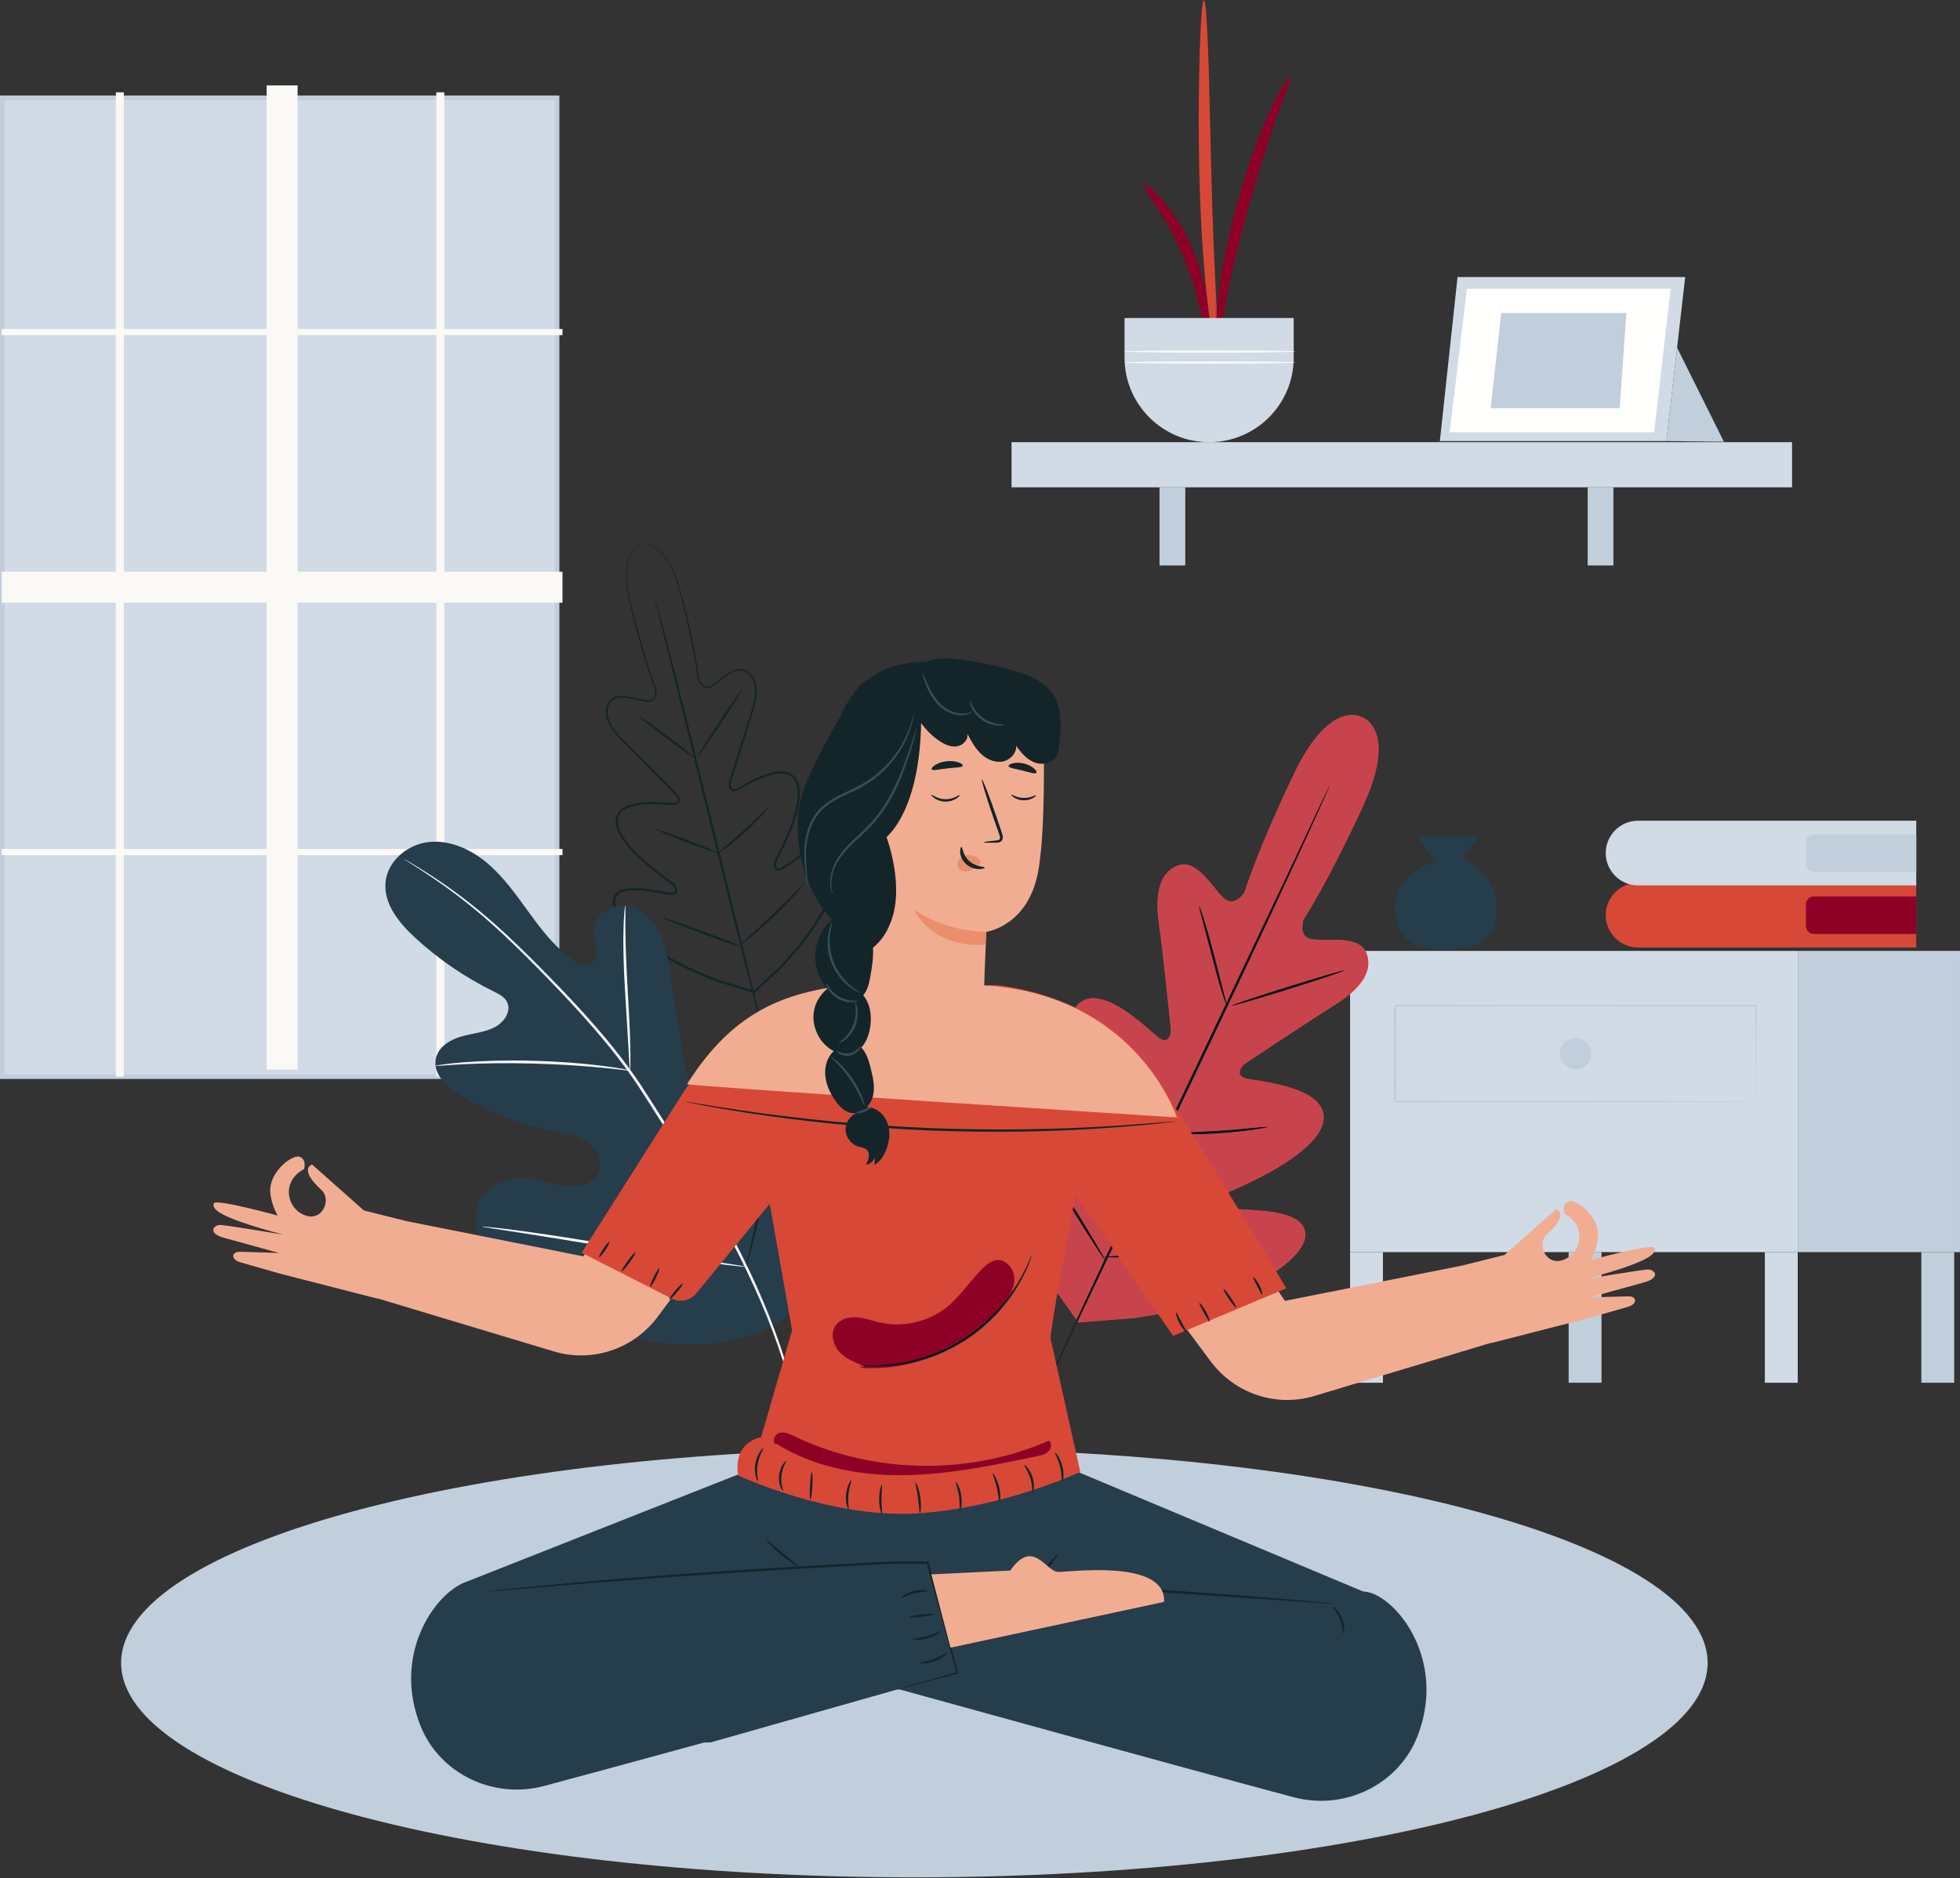 <svg width="409" height="392" viewBox="0 0 409 392" fill="none" xmlns="http://www.w3.org/2000/svg">
<rect x="0" y="0" width="409" height="392" fill="#333333" stroke="none"/>
<g id="2919195">
<g id="Group 4">
<path id="Fill 1" fill-rule="evenodd" clip-rule="evenodd" d="M0.48 224.724H116.248V20.41H0.48V224.724Z" fill="#D0DBE6"/>
<path id="Fill 3" fill-rule="evenodd" clip-rule="evenodd" d="M116.248 224.724V224.244H0.96V20.89H115.768V224.724H116.248V224.244V224.724H116.728V19.93H0V225.205H116.728V224.724H116.248Z" fill="#C1CEDB"/>
</g>
<path id="Fill 5" fill-rule="evenodd" clip-rule="evenodd" d="M62.101 119.337H91.056V69.954H62.101V119.337ZM62.101 177.204H91.056V125.798H62.101V177.204ZM25.833 177.204H55.639V125.798H25.833V177.204ZM25.833 119.337H55.639V69.954H25.833V119.337ZM117.376 69.954V68.668H92.719V19.27H91.055V68.668H62.1V17.827H55.639V68.668H25.832V19.27H24.17V68.668H0.361V69.954H24.17V119.337H0.361V125.798H24.17V177.204H0.361V178.49H24.17V224.695H25.832V178.49H55.639V223.252H62.1V178.49H91.055V224.695H92.719V178.49H117.376V177.204H92.719V125.798H117.376V119.337H92.719V69.954H117.376Z" fill="#FAF9F6"/>
<path id="Fill 6" fill-rule="evenodd" clip-rule="evenodd" d="M281.723 288.615H288.581V261.349H281.723V288.615Z" fill="#D0DBE6"/>
<path id="Fill 7" fill-rule="evenodd" clip-rule="evenodd" d="M368.279 288.615H375.138V261.349H368.279V288.615Z" fill="#D0DBE6"/>
<path id="Fill 8" fill-rule="evenodd" clip-rule="evenodd" d="M327.334 288.615H334.192V261.349H327.334V288.615Z" fill="#C1CEDB"/>
<path id="Fill 9" fill-rule="evenodd" clip-rule="evenodd" d="M400.932 288.615H407.79V261.349H400.932V288.615Z" fill="#C1CEDB"/>
<g id="Group 13">
<path id="Fill 10" fill-rule="evenodd" clip-rule="evenodd" d="M281.723 261.349H375.263V198.477H281.723V261.349Z" fill="#D0DBE6"/>
<path id="Fill 12" fill-rule="evenodd" clip-rule="evenodd" d="M375.264 261.349H408.999V198.477H375.264V261.349Z" fill="#C1CEDB"/>
</g>
<path id="Fill 14" fill-rule="evenodd" clip-rule="evenodd" d="M366.426 229.914C366.421 229.909 366.416 229.789 366.411 229.558C366.407 229.31 366.401 228.973 366.394 228.539C366.387 227.628 366.373 226.314 366.357 224.614C366.338 221.186 366.31 216.208 366.273 209.92L366.426 210.073C349.264 210.094 321.905 210.13 291.138 210.17C291.248 210.059 290.884 210.42 291.383 209.921V212.483C291.383 213.337 291.383 214.188 291.383 215.035C291.383 216.729 291.382 218.412 291.382 220.081C291.38 223.418 291.379 226.7 291.378 229.914L291.133 229.669C312.61 229.714 331.397 229.752 344.837 229.78C351.553 229.81 356.934 229.834 360.657 229.85C362.5 229.864 363.932 229.874 364.925 229.882C365.398 229.89 365.767 229.894 366.037 229.897C366.289 229.903 366.426 229.914 366.426 229.914C366.431 229.919 366.31 229.924 366.069 229.93C365.806 229.933 365.448 229.938 364.987 229.945C364.005 229.953 362.591 229.964 360.772 229.977C357.061 229.993 351.7 230.017 345.007 230.047C331.524 230.075 312.679 230.113 291.133 230.159H290.889V229.914C290.888 226.7 290.886 223.418 290.885 220.081C290.884 218.412 290.884 216.729 290.884 215.035C290.883 214.188 290.883 213.337 290.883 212.483V209.921C291.384 209.42 291.025 209.782 291.138 209.671C321.905 209.71 349.264 209.746 366.426 209.768H366.579L366.578 209.92C366.542 216.246 366.513 221.255 366.494 224.705C366.477 226.39 366.465 227.692 366.457 228.597C366.45 229.019 366.444 229.346 366.44 229.588C366.436 229.809 366.43 229.918 366.426 229.914Z" fill="#C1CEDB"/>
<path id="Fill 15" fill-rule="evenodd" clip-rule="evenodd" d="M332.078 219.917C332.078 221.737 330.602 223.213 328.781 223.213C326.961 223.213 325.484 221.737 325.484 219.917C325.484 218.096 326.961 216.62 328.781 216.62C330.602 216.62 332.078 218.096 332.078 219.917Z" fill="#C1CEDB"/>
<path id="Fill 16" fill-rule="evenodd" clip-rule="evenodd" d="M295.742 174.498L299.428 179.796C299.428 179.796 291.135 182.099 291.135 189.471C291.135 196.842 296.202 198.224 301.731 198.224C307.259 198.224 312.557 196.611 312.327 189.24C312.096 181.869 305.186 179.104 305.186 179.104L308.641 174.498H295.742Z" fill="#263D4C"/>
<path id="Fill 17" fill-rule="evenodd" clip-rule="evenodd" d="M399.87 184.271V197.77H341.823C338.097 197.77 335.074 194.749 335.074 191.021C335.074 187.293 338.097 184.271 341.823 184.271" fill="#D84837"/>
<path id="Fill 18" fill-rule="evenodd" clip-rule="evenodd" d="M399.869 194.941H378.512C377.586 194.941 376.836 194.191 376.836 193.264V188.778C376.836 187.852 377.586 187.101 378.512 187.101H399.869V194.941Z" fill="#8D0127"/>
<path id="Fill 19" fill-rule="evenodd" clip-rule="evenodd" d="M399.87 171.305V184.804H341.823C338.097 184.804 335.074 181.782 335.074 178.055C335.074 174.327 338.097 171.305 341.823 171.305H399.87Z" fill="#D0DBE6"/>
<path id="Fill 20" fill-rule="evenodd" clip-rule="evenodd" d="M399.869 181.974H378.512C377.586 181.974 376.836 181.224 376.836 180.298V175.811C376.836 174.885 377.586 174.135 378.512 174.135H399.869V181.974Z" fill="#C1CEDB"/>
<g id="Group 24">
<mask id="mask0" mask-type="alpha" maskUnits="userSpaceOnUse" x="238" y="0" width="17" height="76">
<path id="Clip 22" fill-rule="evenodd" clip-rule="evenodd" d="M238.461 0H254.342V75.014H238.461V0Z" fill="white"/>
</mask>
<g mask="url(#mask0)">
<path id="Fill 21" fill-rule="evenodd" clip-rule="evenodd" d="M238.503 38.281C238.732 38.058 240.319 39.194 242.398 41.536C243.443 42.701 244.572 44.19 245.703 45.926C246.815 47.676 247.916 49.681 248.878 51.876C249.822 54.08 250.532 56.255 251.048 58.262C251.541 60.276 251.855 62.118 251.991 63.677C252.277 66.795 252.02 68.729 251.7 68.745C250.952 68.799 250.271 61.248 246.582 52.87C242.995 44.452 237.951 38.79 238.503 38.281Z" fill="#8D0127"/>
<path id="Fill 23" fill-rule="evenodd" clip-rule="evenodd" d="M254.174 75.014C253.849 75.057 252.952 70.924 252.121 64.153C251.275 57.386 250.581 47.982 250.308 37.595C250.025 27.203 250.144 17.802 250.347 11.003C250.561 4.203 250.879 1.64505e-07 251.223 1.64505e-07C251.57 -0.001 251.877 4.204 252.115 10.999C252.365 17.793 252.527 27.177 252.808 37.527C253.08 47.874 253.492 57.226 253.883 63.996C254.258 70.767 254.534 74.966 254.174 75.014Z" fill="#D84837"/>
</g>
</g>
<path id="Fill 25" fill-rule="evenodd" clip-rule="evenodd" d="M269.332 15.964C269.654 16.147 268.346 19.036 266.632 23.858C264.88 28.664 262.728 35.411 260.615 42.936C258.543 50.476 256.908 57.365 255.931 62.388C254.911 67.402 254.543 70.551 254.173 70.542C253.852 70.541 253.598 67.292 254.182 62.118C254.726 56.944 256.108 49.896 258.205 42.267C260.343 34.652 262.792 27.9 264.995 23.187C267.163 18.453 269.057 15.8 269.332 15.964Z" fill="#8D0127"/>
<path id="Fill 26" fill-rule="evenodd" clip-rule="evenodd" d="M234.662 66.376V74.645C234.662 84.392 242.565 92.294 252.312 92.294C262.06 92.294 269.961 84.392 269.961 74.645V66.376H234.662Z" fill="#D0DBE6"/>
<path id="Fill 27" fill-rule="evenodd" clip-rule="evenodd" d="M270.28 73.372C270.28 73.51 262.306 73.623 252.472 73.623C242.635 73.623 234.662 73.51 234.662 73.372C234.662 73.234 242.635 73.122 252.472 73.122C262.306 73.122 270.28 73.234 270.28 73.372Z" fill="#FAF9F6"/>
<path id="Fill 28" fill-rule="evenodd" clip-rule="evenodd" d="M270.28 75.668C270.28 75.806 262.306 75.918 252.472 75.918C242.635 75.918 234.662 75.806 234.662 75.668C234.662 75.53 242.635 75.418 252.472 75.418C262.306 75.418 270.28 75.53 270.28 75.668Z" fill="#FAF9F6"/>
<path id="Fill 29" fill-rule="evenodd" clip-rule="evenodd" d="M211.082 101.714H373.952V92.294H211.082V101.714Z" fill="#D0DBE6"/>
<path id="Fill 30" fill-rule="evenodd" clip-rule="evenodd" d="M241.967 118.025H247.337V101.714H241.967V118.025Z" fill="#C1CEDB"/>
<path id="Fill 31" fill-rule="evenodd" clip-rule="evenodd" d="M331.307 118.025H336.678V101.714H331.307V118.025Z" fill="#C1CEDB"/>
<path id="Fill 32" fill-rule="evenodd" clip-rule="evenodd" d="M304.151 57.825L300.461 92.064H347.735L351.655 57.825H304.151Z" fill="#D0DBE6"/>
<path id="Fill 33" fill-rule="evenodd" clip-rule="evenodd" d="M306.093 60.285L302.504 90.245H345.167L348.62 60.285H306.093Z" fill="#FFFFFE"/>
<path id="Fill 34" fill-rule="evenodd" clip-rule="evenodd" d="M313.274 65.324L311.064 85.207H337.988L339.37 65.324H313.274Z" fill="#C1CEDB"/>
<g id="Group 38">
<path id="Fill 35" fill-rule="evenodd" clip-rule="evenodd" d="M349.967 72.571L359.731 92.202L347.734 92.064L350.113 71.289" fill="#C1CEDB"/>
<path id="Fill 37" fill-rule="evenodd" clip-rule="evenodd" d="M356.338 347.086C356.338 371.806 282.225 391.848 190.805 391.848C99.385 391.848 25.273 371.806 25.273 347.086C25.273 322.364 99.385 302.325 190.805 302.325C282.225 302.325 356.338 322.364 356.338 347.086Z" fill="#C1CEDB"/>
</g>
<path id="Fill 39" fill-rule="evenodd" clip-rule="evenodd" d="M284.317 149.737C284.317 149.737 277.69 145.573 270.096 161.37C262.502 177.166 259.697 186.24 259.697 186.24C259.697 186.24 257.671 189.56 255.374 187.474C253.078 185.389 249.858 179.395 246.065 180.576C242.13 181.801 240.93 186.25 241.835 192.729C242.741 199.207 244.207 213.473 244.334 214.763C244.458 216.03 243.776 217.916 241.983 216.747C240.191 215.576 229.78 204.511 224.826 209.765C219.871 215.019 225.361 232.651 225.923 234.59C226.487 236.529 226.125 237.372 225.209 237.876C224.293 238.379 221.145 234.331 218.055 231.304C214.965 228.279 210.851 225.312 208.248 228.582C205.642 231.854 205.095 245.192 218.273 266.531L225.026 276.018L236.687 275.099C261.522 271.611 271.436 262.67 272.289 258.577C273.143 254.484 268.233 253.214 263.931 252.769C259.629 252.323 254.502 252.487 254.305 251.461C254.109 250.433 254.526 249.617 256.377 248.812C258.229 248.007 275.303 240.971 276.182 233.802C277.06 226.634 261.897 225.69 259.852 225.058C257.806 224.426 258.821 222.696 259.876 221.983C260.951 221.257 272.864 213.273 278.428 209.833C283.99 206.394 286.647 202.626 285.077 198.816C283.96 196.106 280.038 196.131 276.825 196.156C275.683 196.165 274.63 196.173 273.824 196.059C270.751 195.624 272.013 191.944 272.013 191.944C272.013 191.944 277.202 183.99 284.508 168.059C291.813 152.127 284.177 149.663 284.177 149.663L284.317 149.737Z" fill="#D84837"/>
<path id="Fill 40" fill-rule="evenodd" clip-rule="evenodd" d="M277.491 163.872C277.499 163.876 277.455 163.993 277.361 164.217C277.255 164.463 277.113 164.791 276.933 165.207C276.537 166.099 275.97 167.369 275.247 168.994C273.776 172.279 271.61 177.016 268.907 182.857C263.507 194.542 255.903 210.617 247.442 228.338C239.011 246.068 231.38 262.116 225.842 273.761C223.114 279.566 220.902 284.274 219.359 287.557C218.599 289.162 218.004 290.42 217.588 291.302C217.389 291.711 217.233 292.031 217.115 292.272C217.006 292.489 216.947 292.598 216.938 292.595C216.931 292.591 216.975 292.474 217.069 292.249C217.175 292.005 217.317 291.677 217.495 291.26C217.893 290.369 218.459 289.098 219.182 287.475C220.653 284.19 222.819 279.453 225.521 273.611C230.922 261.927 238.526 245.851 246.991 228.123C255.418 210.4 263.049 194.352 268.586 182.707C271.315 176.902 273.527 172.195 275.069 168.912C275.83 167.305 276.425 166.048 276.842 165.165C277.041 164.757 277.197 164.436 277.314 164.196C277.423 163.979 277.483 163.869 277.491 163.872Z" fill="#132529"/>
<path id="Fill 41" fill-rule="evenodd" clip-rule="evenodd" d="M250.229 189.142C250.292 189.122 250.712 190.245 251.295 192.091C251.878 193.937 252.609 196.51 253.355 199.365C254.064 202.151 254.705 204.67 255.218 206.685C255.693 208.558 256.009 209.709 255.94 209.731C255.877 209.753 255.441 208.633 254.878 206.78C254.313 204.927 253.616 202.346 252.871 199.492C252.142 196.713 251.483 194.2 250.955 192.189C250.46 190.322 250.159 189.164 250.229 189.142Z" fill="#132529"/>
<path id="Fill 42" fill-rule="evenodd" clip-rule="evenodd" d="M257.014 209.914C256.973 209.782 262.204 208.028 268.698 205.997C275.193 203.965 280.491 202.425 280.532 202.558C280.573 202.689 275.343 204.442 268.847 206.474C262.353 208.506 257.055 210.045 257.014 209.914Z" fill="#132529"/>
<path id="Fill 43" fill-rule="evenodd" clip-rule="evenodd" d="M242.791 236.547C242.792 236.474 244.014 236.442 245.986 236.392C247.957 236.337 250.679 236.261 253.68 236.074C256.681 235.895 259.394 235.646 261.356 235.456C263.319 235.267 264.536 235.149 264.546 235.22C264.555 235.287 263.356 235.528 261.398 235.807C259.442 236.088 256.724 236.393 253.71 236.575C250.697 236.761 247.963 236.782 245.987 236.746C244.01 236.705 242.79 236.613 242.791 236.547Z" fill="#132529"/>
<path id="Fill 44" fill-rule="evenodd" clip-rule="evenodd" d="M232.518 219.109C232.577 219.074 233.215 220.006 234.2 221.542C235.184 223.078 236.516 225.218 237.958 227.598C239.402 229.978 240.685 232.148 241.592 233.731C242.498 235.314 243.031 236.311 242.971 236.346C242.912 236.383 242.275 235.451 241.289 233.914C240.305 232.377 238.974 230.237 237.53 227.856C236.087 225.478 234.805 223.309 233.897 221.726C232.991 220.142 232.459 219.145 232.518 219.109Z" fill="#132529"/>
<path id="Fill 45" fill-rule="evenodd" clip-rule="evenodd" d="M216.974 241.026C217.004 241.008 217.222 241.297 217.593 241.838C217.961 242.378 218.483 243.168 219.118 244.15C220.388 246.113 222.113 248.844 223.991 251.876C225.871 254.909 227.548 257.669 228.741 259.681C229.337 260.686 229.813 261.504 230.132 262.075C230.45 262.647 230.613 262.972 230.584 262.989C230.554 263.008 230.336 262.718 229.966 262.179C229.597 261.638 229.076 260.848 228.441 259.866C227.17 257.904 225.445 255.172 223.566 252.14C221.687 249.107 220.01 246.346 218.817 244.336C218.221 243.33 217.745 242.512 217.426 241.94C217.107 241.369 216.945 241.044 216.974 241.026Z" fill="#132529"/>
<path id="Fill 46" fill-rule="evenodd" clip-rule="evenodd" d="M230.402 262.373C230.402 262.339 230.788 262.294 231.487 262.243C232.294 262.193 233.282 262.13 234.446 262.056C236.944 261.901 240.394 261.683 244.196 261.345C247.999 261.011 251.434 260.626 253.921 260.337C255.08 260.206 256.063 260.095 256.866 260.004C257.564 259.932 257.951 259.907 257.956 259.941C257.961 259.976 257.583 260.065 256.894 260.197C256.206 260.329 255.207 260.5 253.968 260.687C251.49 261.067 248.053 261.509 244.24 261.843C240.429 262.183 236.967 262.345 234.462 262.41C233.208 262.438 232.195 262.45 231.493 262.438C230.792 262.429 230.403 262.408 230.402 262.373Z" fill="#132529"/>
<path id="Fill 47" fill-rule="evenodd" clip-rule="evenodd" d="M225.025 276.018L224.879 275.813C225.192 275.145 225.514 274.461 225.842 273.761C227.468 270.342 229.275 266.544 231.229 262.434C231.312 262.435 231.4 262.437 231.494 262.438C231.675 262.441 231.875 262.443 232.096 262.443C232.507 262.443 232.986 262.438 233.526 262.428L241.673 274.292C240.081 274.585 238.419 274.855 236.686 275.099L225.025 276.018ZM224.653 275.495L220.654 269.878C221.676 263.898 223.004 256.677 223.837 252.58C225.611 255.436 227.232 258 228.44 259.867C229.075 260.85 229.595 261.639 229.965 262.18C230.221 262.552 230.403 262.806 230.502 262.921C228.692 266.784 227.022 270.368 225.522 273.612C225.226 274.253 224.936 274.881 224.653 275.495ZM230.537 262.845C230.469 262.696 230.331 262.434 230.13 262.075C229.811 261.505 229.336 260.686 228.739 259.681C227.546 257.669 225.869 254.909 223.99 251.876C223.988 251.873 223.986 251.87 223.984 251.867C224.263 250.527 224.471 249.633 224.571 249.387L231.866 260.012C231.502 260.786 231.145 261.549 230.792 262.303C230.538 262.329 230.404 262.353 230.404 262.373C230.405 262.392 230.52 262.406 230.737 262.418C230.671 262.56 230.603 262.703 230.537 262.845ZM231.315 262.257C231.597 261.662 231.883 261.062 232.172 260.455L233.321 262.127C232.632 262.172 232.021 262.21 231.489 262.244C231.428 262.248 231.371 262.252 231.315 262.257Z" fill="#C8444D"/>
<path id="Fill 48" fill-rule="evenodd" clip-rule="evenodd" d="M224.879 275.813L224.652 275.494C224.936 274.881 225.226 274.253 225.522 273.612C227.022 270.367 228.691 266.784 230.502 262.921C230.542 262.967 230.568 262.991 230.579 262.991C230.58 262.991 230.581 262.991 230.582 262.99C230.593 262.984 230.578 262.934 230.537 262.846C230.603 262.704 230.671 262.561 230.737 262.419C230.866 262.425 231.031 262.43 231.23 262.435C229.275 266.545 227.468 270.342 225.842 273.762C225.514 274.462 225.192 275.146 224.879 275.813ZM230.792 262.303C231.145 261.549 231.503 260.786 231.867 260.012L232.171 260.455C231.882 261.062 231.597 261.663 231.314 262.257C231.106 262.273 230.93 262.288 230.792 262.303Z" fill="#09181B"/>
<path id="Fill 49" fill-rule="evenodd" clip-rule="evenodd" d="M230.58 262.99C230.569 262.99 230.543 262.966 230.503 262.92C230.404 262.805 230.221 262.552 229.966 262.179C229.596 261.638 229.075 260.849 228.44 259.866C227.232 257.999 225.612 255.435 223.838 252.579C223.889 252.33 223.938 252.092 223.985 251.867C223.987 251.87 223.989 251.873 223.991 251.876C225.87 254.909 227.547 257.669 228.74 259.681C229.337 260.686 229.812 261.505 230.131 262.075C230.332 262.434 230.47 262.696 230.538 262.845C230.579 262.934 230.594 262.984 230.583 262.989C230.582 262.99 230.581 262.99 230.58 262.99Z" fill="#09181B"/>
<path id="Fill 50" fill-rule="evenodd" clip-rule="evenodd" d="M266.286 265.333C264.47 262.31 261.655 257.643 258.451 252.394C260.134 252.5 262.107 252.58 263.931 252.769C267.901 253.179 272.389 254.292 272.387 257.679C272.386 257.962 272.354 258.261 272.289 258.577C271.94 260.252 270.073 262.74 266.286 265.333Z" fill="#C8444D"/>
<path id="Fill 51" fill-rule="evenodd" clip-rule="evenodd" d="M256.284 248.852C253.837 244.864 251.257 240.694 248.778 236.754C250.26 236.737 251.936 236.684 253.708 236.575C256.722 236.393 259.44 236.088 261.397 235.807C263.354 235.528 264.554 235.287 264.544 235.22C264.542 235.206 264.491 235.199 264.395 235.199C264.013 235.199 262.922 235.305 261.355 235.456C259.392 235.646 256.68 235.895 253.678 236.074C251.806 236.19 250.043 236.264 248.502 236.316C247.556 234.815 246.628 233.349 245.728 231.944C246.294 230.75 246.867 229.548 247.442 228.338C255.903 210.617 263.507 194.542 268.907 182.857C271.609 177.016 273.776 172.279 275.247 168.994C275.97 167.369 276.537 166.099 276.933 165.207C277.113 164.791 277.255 164.463 277.361 164.217C277.455 163.993 277.499 163.876 277.49 163.872C277.49 163.872 277.49 163.872 277.49 163.872C277.481 163.872 277.421 163.982 277.314 164.196C277.197 164.436 277.041 164.757 276.842 165.165C276.425 166.048 275.83 167.305 275.069 168.912C273.527 172.195 271.315 176.902 268.586 182.707C265.084 190.071 260.746 199.195 255.898 209.39C255.795 208.917 255.544 207.971 255.218 206.685C254.705 204.67 254.064 202.151 253.355 199.365C252.608 196.51 251.877 193.937 251.294 192.091C250.716 190.26 250.298 189.142 250.23 189.142C250.229 189.142 250.229 189.142 250.228 189.142C250.159 189.164 250.46 190.322 250.954 192.189C251.483 194.2 252.142 196.713 252.871 199.492C253.616 202.346 254.313 204.927 254.878 206.78C255.301 208.17 255.651 209.148 255.827 209.54C253.029 215.424 250.063 221.661 246.991 228.123C246.458 229.237 245.931 230.343 245.406 231.443C243.222 228.036 241.226 225.006 239.614 222.691C235.47 216.739 229.796 212.837 224.391 210.292C224.526 210.105 224.67 209.929 224.825 209.765C225.766 208.767 226.903 208.358 228.142 208.358C233.423 208.358 240.53 215.799 241.982 216.747C242.377 217.005 242.718 217.114 243.009 217.113C243.936 217.113 244.346 216.003 244.346 215.061C244.346 214.959 244.342 214.859 244.332 214.763C244.205 213.473 242.74 199.207 241.834 192.729C241.645 191.376 241.547 190.11 241.548 188.944C241.55 184.531 242.952 181.544 246.064 180.576C246.399 180.471 246.729 180.423 247.055 180.423C250.419 180.423 253.279 185.573 255.373 187.474C255.921 187.973 256.455 188.163 256.949 188.163C258.522 188.163 259.696 186.24 259.696 186.24C259.696 186.24 262.5 177.166 270.095 161.37C275.067 151.026 279.626 149.241 282.18 149.241C283.201 149.241 283.904 149.528 284.182 149.665C284.349 149.723 287.672 150.934 287.67 156.459C287.668 159.166 286.868 162.909 284.507 168.059C277.2 183.99 272.011 191.944 272.011 191.944C272.011 191.944 271.755 192.693 271.755 193.555C271.755 194.604 272.136 195.821 273.822 196.059C274.412 196.142 275.135 196.161 275.929 196.161C276.219 196.161 276.518 196.158 276.824 196.156C277.129 196.153 277.441 196.151 277.756 196.151C280.757 196.151 284.064 196.363 285.075 198.816C285.376 199.545 285.522 200.272 285.522 200.997C285.522 203.205 284.169 205.38 281.723 207.465C280.781 208.268 279.677 209.059 278.426 209.833C272.862 213.273 260.949 221.257 259.874 221.983C259.265 222.395 258.668 223.147 258.669 223.831C258.669 224.329 258.987 224.791 259.85 225.058C261.837 225.672 276.209 226.581 276.217 233.207C276.217 233.4 276.205 233.598 276.18 233.802C275.302 240.971 258.227 248.007 256.375 248.812C256.345 248.825 256.314 248.839 256.284 248.852ZM280.502 202.549C280.064 202.549 274.933 204.046 268.698 205.997C262.204 208.028 256.972 209.782 257.014 209.914C257.015 209.919 257.025 209.921 257.043 209.921C257.481 209.921 262.613 208.424 268.847 206.474C275.342 204.442 280.573 202.689 280.532 202.557C280.53 202.552 280.52 202.549 280.502 202.549Z" fill="#C8444D"/>
<path id="Fill 52" fill-rule="evenodd" clip-rule="evenodd" d="M245.728 231.944C245.62 231.776 245.513 231.609 245.406 231.443C245.932 230.343 246.459 229.236 246.991 228.123C250.064 221.661 253.03 215.424 255.827 209.54C255.883 209.666 255.922 209.732 255.938 209.732C255.939 209.732 255.94 209.731 255.94 209.731C255.962 209.724 255.946 209.606 255.898 209.39C260.746 199.195 265.084 190.071 268.586 182.707C271.315 176.902 273.527 172.195 275.07 168.912C275.83 167.305 276.426 166.048 276.843 165.165C277.041 164.757 277.197 164.436 277.314 164.196C277.422 163.982 277.481 163.872 277.49 163.872C277.491 163.872 277.491 163.872 277.491 163.872C277.5 163.876 277.455 163.993 277.361 164.217C277.256 164.463 277.113 164.791 276.934 165.207C276.537 166.099 275.97 167.369 275.247 168.994C273.777 172.279 271.61 177.015 268.907 182.857C263.507 194.542 255.903 210.617 247.442 228.337C246.867 229.548 246.295 230.75 245.728 231.944Z" fill="#09181B"/>
<path id="Fill 53" fill-rule="evenodd" clip-rule="evenodd" d="M255.938 209.732C255.921 209.732 255.883 209.666 255.827 209.54C255.651 209.148 255.301 208.171 254.878 206.78C254.313 204.927 253.616 202.346 252.871 199.492C252.142 196.713 251.483 194.2 250.955 192.189C250.46 190.322 250.159 189.164 250.229 189.142C250.23 189.142 250.23 189.142 250.231 189.142C250.299 189.142 250.717 190.261 251.295 192.091C251.878 193.937 252.609 196.51 253.355 199.365C254.064 202.151 254.705 204.67 255.218 206.685C255.544 207.971 255.796 208.917 255.898 209.39C255.945 209.606 255.962 209.725 255.94 209.731C255.94 209.731 255.939 209.732 255.938 209.732Z" fill="#09181B"/>
<path id="Fill 54" fill-rule="evenodd" clip-rule="evenodd" d="M257.044 209.921C257.025 209.921 257.015 209.919 257.014 209.914C256.973 209.782 262.204 208.028 268.698 205.997C274.933 204.046 280.064 202.549 280.502 202.549C280.521 202.549 280.53 202.552 280.532 202.557C280.573 202.689 275.343 204.442 268.847 206.474C262.613 208.424 257.482 209.921 257.044 209.921Z" fill="#09181B"/>
<path id="Fill 55" fill-rule="evenodd" clip-rule="evenodd" d="M248.778 236.754C248.685 236.608 248.593 236.461 248.502 236.316C250.043 236.264 251.806 236.19 253.678 236.074C256.679 235.895 259.392 235.646 261.354 235.456C262.922 235.305 264.013 235.199 264.395 235.199C264.491 235.199 264.542 235.206 264.544 235.22C264.553 235.287 263.354 235.528 261.396 235.807C259.44 236.088 256.722 236.393 253.708 236.575C251.936 236.684 250.26 236.737 248.778 236.754Z" fill="#09181B"/>
<path id="Fill 56" fill-rule="evenodd" clip-rule="evenodd" d="M232.095 262.443C231.874 262.443 231.674 262.441 231.494 262.439C231.4 262.438 231.311 262.436 231.229 262.435C231.03 262.43 230.864 262.425 230.736 262.418C230.519 262.407 230.403 262.392 230.402 262.373C230.402 262.353 230.537 262.329 230.79 262.303C230.929 262.288 231.105 262.272 231.313 262.257C231.369 262.252 231.427 262.248 231.487 262.244C232.019 262.21 232.63 262.171 233.319 262.127L233.526 262.429C232.986 262.439 232.506 262.443 232.095 262.443Z" fill="#09181B"/>
<path id="Fill 57" fill-rule="evenodd" clip-rule="evenodd" d="M133.877 113.795C133.877 113.795 134.05 113.716 134.418 113.677C134.783 113.637 135.352 113.661 136.034 113.916C136.715 114.169 137.489 114.671 138.227 115.445C138.975 116.215 139.63 117.276 140.266 118.515C141.506 121.028 142.328 124.38 143.275 128.272C144.199 132.178 145.217 136.672 145.906 141.785L145.899 141.749C146.204 142.488 146.776 143.33 147.601 143.368C148.006 143.375 148.386 143.166 148.758 142.908C149.126 142.647 149.486 142.36 149.849 142.065C150.574 141.477 151.316 140.866 152.154 140.351C152.981 139.864 154 139.395 155.072 139.672C156.099 139.993 156.907 140.768 157.387 141.728C157.849 142.697 157.967 143.797 157.896 144.865C157.783 147.029 156.925 149.079 156.307 151.197C155.646 153.317 154.969 155.49 154.278 157.71C153.931 158.821 153.581 159.943 153.228 161.079C153.051 161.646 152.874 162.217 152.695 162.79C152.604 163.087 152.502 163.355 152.489 163.622C152.465 163.896 152.503 164.176 152.607 164.401C152.807 164.882 153.417 164.775 153.921 164.49C154.456 164.195 154.994 163.899 155.535 163.6C156.624 163.001 157.746 162.427 158.927 161.946C160.107 161.471 161.353 161.064 162.683 160.989C163.345 160.954 164.036 161.029 164.676 161.299C165.314 161.565 165.874 162.049 166.226 162.646C166.949 163.862 166.989 165.297 166.864 166.624C166.726 167.968 166.435 169.296 166.03 170.593C165.231 173.192 164.124 175.72 162.872 178.209C162.573 178.837 162.181 179.441 162.006 180.054C161.921 180.362 161.906 180.668 162.029 180.915C162.088 181.04 162.18 181.154 162.294 181.258C162.348 181.3 162.395 181.301 162.564 181.256C163.153 181.051 163.753 180.625 164.328 180.24C164.908 179.834 165.489 179.427 166.072 179.018C167.242 178.203 168.446 177.384 169.791 176.779C170.464 176.481 171.174 176.231 171.937 176.147C172.688 176.049 173.548 176.208 174.166 176.746C174.786 177.261 175.132 178.037 175.237 178.794C175.323 179.171 175.309 179.55 175.342 179.93C175.322 180.305 175.327 180.686 175.284 181.059C175.138 182.559 174.739 184.018 174.226 185.43C173.214 188.27 171.73 190.937 170.035 193.474C168.343 196.021 166.401 198.412 164.316 200.715C163.312 201.912 162.126 202.916 161.002 203.997C159.866 205.065 158.726 206.135 157.581 207.21L157.475 207.31L157.337 207.268C157.136 207.206 156.917 207.141 156.699 207.075C155.184 206.616 153.676 206.158 152.171 205.702L149.921 205.019C149.179 204.77 148.457 204.453 147.726 204.172C144.829 202.996 142.014 201.686 139.345 200.151C136.681 198.616 134.16 196.859 131.952 194.779C130.858 193.731 129.825 192.614 129.008 191.333C128.621 190.68 128.233 190.021 128.031 189.265C127.81 188.519 127.802 187.665 128.192 186.933C128.598 186.199 129.368 185.795 130.092 185.588C130.833 185.388 131.584 185.334 132.323 185.333C133.806 185.335 135.251 185.566 136.668 185.796C137.376 185.911 138.08 186.025 138.783 186.137C139.134 186.185 139.484 186.234 139.828 186.258C140.157 186.281 140.553 186.299 140.758 186.21L140.821 186.157L140.881 185.942C140.908 185.8 140.902 185.662 140.862 185.527C140.781 185.257 140.572 185.001 140.329 184.778C139.836 184.343 139.216 183.959 138.662 183.535C136.405 181.868 134.256 180.108 132.34 178.15C131.387 177.169 130.489 176.138 129.748 174.994C129.032 173.861 128.369 172.573 128.467 171.144C128.518 170.446 128.813 169.754 129.291 169.242C129.767 168.724 130.384 168.394 131.002 168.149C132.254 167.671 133.562 167.522 134.841 167.451C136.123 167.388 137.391 167.431 138.639 167.503C139.261 167.536 139.888 167.591 140.486 167.602C140.769 167.607 141.064 167.566 141.246 167.429C141.433 167.304 141.489 167.079 141.44 166.819C141.342 166.278 140.928 165.871 140.487 165.443C140.061 165.014 139.638 164.586 139.217 164.162C138.373 163.312 137.54 162.471 136.715 161.639C135.066 159.976 133.454 158.35 131.88 156.762C130.345 155.155 128.635 153.723 127.499 151.868C126.925 150.957 126.487 149.942 126.411 148.861C126.359 147.783 126.704 146.697 127.487 145.943C128.34 145.215 129.471 145.214 130.429 145.292C131.414 145.394 132.352 145.62 133.266 145.832C133.723 145.938 134.176 146.044 134.624 146.119C135.072 146.19 135.514 146.233 135.883 146.066C136.642 145.719 136.757 144.675 136.677 143.883L136.687 143.919C134.892 139.113 133.669 134.698 132.642 130.842C131.642 126.987 130.779 123.668 130.658 120.886C130.489 118.12 131.133 115.928 132.127 114.853C132.606 114.305 133.106 114.035 133.448 113.909C133.792 113.78 133.982 113.777 133.982 113.777C133.982 113.777 133.798 113.809 133.463 113.948C133.132 114.085 132.649 114.363 132.191 114.908C131.238 115.978 130.628 118.136 130.82 120.878C130.965 123.633 131.848 126.931 132.871 130.781C133.918 134.623 135.164 139.038 136.968 143.806L136.976 143.827L136.978 143.842C137.028 144.302 137.011 144.758 136.894 145.218C136.77 145.664 136.499 146.151 136.014 146.352C135.542 146.565 135.027 146.503 134.573 146.434C134.108 146.359 133.653 146.253 133.193 146.15C132.277 145.94 131.349 145.722 130.397 145.626C129.468 145.55 128.426 145.581 127.717 146.203C127.05 146.842 126.705 147.867 126.767 148.839C126.839 149.831 127.252 150.796 127.81 151.674C128.91 153.464 130.596 154.875 132.148 156.487C133.726 158.071 135.345 159.695 137 161.356C137.827 162.186 138.663 163.025 139.509 163.875C139.932 164.3 140.358 164.726 140.784 165.155C141.197 165.559 141.722 166.042 141.85 166.743C141.931 167.073 141.837 167.545 141.492 167.771C141.168 167.997 140.811 168.023 140.485 168.024C139.849 168.013 139.239 167.959 138.615 167.928C137.373 167.86 136.12 167.819 134.863 167.884C133.611 167.955 132.335 168.107 131.163 168.558C130.585 168.787 130.026 169.094 129.616 169.543C129.205 169.989 128.958 170.565 128.913 171.181C128.82 172.425 129.429 173.657 130.128 174.748C130.844 175.852 131.728 176.866 132.668 177.83C134.559 179.758 136.696 181.504 138.94 183.157C139.498 183.584 140.081 183.936 140.648 184.432C140.919 184.682 141.188 184.983 141.316 185.393C141.378 185.597 141.386 185.822 141.348 186.028C141.33 186.131 141.3 186.23 141.264 186.323C141.239 186.42 141.071 186.62 140.968 186.635C140.51 186.811 140.166 186.742 139.795 186.732C139.429 186.708 139.073 186.658 138.716 186.61C138.01 186.497 137.301 186.382 136.591 186.269C135.177 186.039 133.753 185.817 132.323 185.815C131.612 185.817 130.896 185.871 130.223 186.055C129.561 186.246 128.933 186.595 128.617 187.169C127.98 188.392 128.673 189.873 129.42 191.07C130.206 192.3 131.218 193.395 132.291 194.421C134.459 196.463 136.953 198.201 139.593 199.72C142.236 201.239 145.038 202.542 147.909 203.707C148.632 203.984 149.343 204.298 150.08 204.546L152.327 205.227C153.827 205.681 155.333 206.138 156.845 206.596C157.063 206.663 157.281 206.728 157.482 206.79L157.239 206.846C158.381 205.773 159.519 204.704 160.653 203.639C161.773 202.562 162.964 201.554 163.951 200.375C166.013 198.098 167.948 195.716 169.622 193.198C171.301 190.687 172.769 188.05 173.762 185.265C174.267 183.88 174.656 182.452 174.797 181.011C174.838 180.652 174.833 180.293 174.854 179.934C174.821 179.582 174.837 179.218 174.757 178.879C174.664 178.189 174.36 177.542 173.852 177.116C173.355 176.685 172.667 176.543 171.986 176.63C171.304 176.703 170.631 176.934 169.987 177.219C168.695 177.798 167.511 178.6 166.346 179.41C165.761 179.819 165.178 180.227 164.597 180.633C163.997 181.027 163.439 181.448 162.695 181.712C162.594 181.736 162.499 181.77 162.361 181.761C162.265 181.792 162.022 181.666 161.974 181.607C161.829 181.474 161.694 181.313 161.602 181.121C161.41 180.728 161.452 180.288 161.55 179.93C161.769 179.196 162.159 178.621 162.453 177.996C163.699 175.527 164.801 173.019 165.591 170.46C165.994 169.182 166.278 167.882 166.413 166.584C166.54 165.3 166.483 163.946 165.845 162.879C165.222 161.786 163.934 161.339 162.704 161.428C161.46 161.494 160.244 161.883 159.09 162.347C157.931 162.816 156.822 163.381 155.74 163.973C155.195 164.272 154.653 164.569 154.114 164.865C153.84 165.008 153.513 165.15 153.15 165.156C152.777 165.184 152.376 164.921 152.232 164.586C151.927 163.94 152.1 163.205 152.298 162.672C152.478 162.098 152.657 161.527 152.835 160.959C153.192 159.824 153.546 158.7 153.895 157.59C154.593 155.368 155.276 153.195 155.942 151.075C156.573 148.945 157.418 146.927 157.531 144.842C157.603 143.813 157.489 142.775 157.066 141.884C156.645 141.01 155.861 140.279 154.983 140.007C154.075 139.761 153.128 140.167 152.327 140.639C151.516 141.132 150.783 141.732 150.054 142.319C149.689 142.613 149.323 142.903 148.939 143.172C148.563 143.431 148.106 143.695 147.592 143.683C147.075 143.672 146.634 143.366 146.324 143.027C146.013 142.673 145.784 142.282 145.613 141.854L145.608 141.84L145.605 141.818C144.939 136.734 143.944 132.229 143.044 128.326C142.121 124.428 141.325 121.086 140.119 118.586C139.5 117.354 138.864 116.296 138.137 115.53C137.419 114.759 136.667 114.254 136.004 113.995C134.646 113.476 133.86 113.839 133.877 113.795Z" fill="#132529"/>
<path id="Fill 58" fill-rule="evenodd" clip-rule="evenodd" d="M136.504 124.294C136.513 124.291 136.543 124.372 136.592 124.532C136.648 124.72 136.717 124.955 136.804 125.245C136.989 125.911 137.245 126.832 137.568 127.998C138.224 130.39 139.142 133.861 140.254 138.156C142.48 146.743 145.442 158.636 148.657 171.783C151.879 184.914 154.795 196.799 156.918 205.448C157.979 209.723 158.842 213.197 159.449 215.644C159.734 216.818 159.959 217.746 160.122 218.419C160.188 218.714 160.242 218.953 160.285 219.144C160.319 219.308 160.333 219.394 160.325 219.395C160.316 219.398 160.286 219.318 160.236 219.157C160.18 218.968 160.111 218.735 160.025 218.445C159.84 217.778 159.584 216.858 159.261 215.692C158.605 213.299 157.687 209.829 156.575 205.535C154.348 196.947 151.386 185.054 148.171 171.902C144.95 158.775 142.034 146.891 139.911 138.242C138.85 133.967 137.987 130.494 137.38 128.047C137.095 126.871 136.869 125.942 136.706 125.27C136.64 124.975 136.586 124.737 136.544 124.545C136.509 124.38 136.496 124.296 136.504 124.294Z" fill="#132529"/>
<path id="Fill 59" fill-rule="evenodd" clip-rule="evenodd" d="M133.109 149.396C133.147 149.341 133.866 149.757 134.978 150.504C136.092 151.249 137.594 152.331 139.219 153.566C140.844 154.802 142.294 155.944 143.342 156.771C144.39 157.598 145.041 158.107 145.002 158.166C144.965 158.222 144.239 157.814 143.134 157.056C142.026 156.298 140.539 155.198 138.916 153.964C137.379 152.788 135.988 151.721 134.772 150.791C133.715 149.973 133.069 149.455 133.109 149.396Z" fill="#132529"/>
<path id="Fill 60" fill-rule="evenodd" clip-rule="evenodd" d="M145.644 157.816C145.528 157.739 147.488 154.582 150.019 150.764C152.551 146.945 154.697 143.912 154.811 143.988C154.926 144.065 152.968 147.221 150.436 151.04C147.904 154.857 145.759 157.892 145.644 157.816Z" fill="#132529"/>
<path id="Fill 61" fill-rule="evenodd" clip-rule="evenodd" d="M149.682 178.203C149.592 178.084 152.155 176.042 155.142 173.333C158.136 170.629 160.421 168.28 160.529 168.381C160.578 168.427 160.067 169.071 159.17 170.052C158.273 171.033 156.984 172.344 155.478 173.704C153.976 175.067 152.542 176.217 151.48 177.015C150.415 177.81 149.722 178.254 149.682 178.203Z" fill="#132529"/>
<path id="Fill 62" fill-rule="evenodd" clip-rule="evenodd" d="M136.758 173.049C136.783 172.984 137.53 173.204 138.716 173.612C139.902 174.019 141.529 174.614 143.315 175.3C145.101 175.986 146.708 176.633 147.862 177.125C149.016 177.617 149.717 177.953 149.692 178.017C149.668 178.083 148.922 177.863 147.736 177.455C146.549 177.047 144.922 176.453 143.136 175.767C141.35 175.081 139.744 174.434 138.589 173.942C137.436 173.45 136.734 173.113 136.758 173.049Z" fill="#132529"/>
<path id="Fill 63" fill-rule="evenodd" clip-rule="evenodd" d="M138.065 191.432C138.089 191.367 139.042 191.656 140.562 192.176C142.084 192.695 144.172 193.445 146.468 194.302C148.765 195.16 150.834 195.963 152.323 196.567C153.813 197.171 154.721 197.577 154.697 197.642C154.672 197.707 153.721 197.418 152.2 196.898C150.679 196.379 148.59 195.629 146.293 194.771C143.997 193.914 141.928 193.111 140.439 192.507C138.95 191.903 138.041 191.497 138.065 191.432Z" fill="#132529"/>
<path id="Fill 64" fill-rule="evenodd" clip-rule="evenodd" d="M154.338 197.382C154.292 197.327 155.052 196.615 156.288 195.477C157.524 194.338 159.233 192.771 161.081 190.997C162.932 189.227 164.575 187.589 165.765 186.401C166.954 185.215 167.699 184.487 167.752 184.535C167.801 184.58 167.148 185.393 166.02 186.645C164.894 187.897 163.286 189.582 161.427 191.358C159.573 193.139 157.819 194.67 156.521 195.744C155.222 196.816 154.381 197.433 154.338 197.382Z" fill="#132529"/>
<path id="Fill 65" fill-rule="evenodd" clip-rule="evenodd" d="M162.93 275.84C176.959 262.223 177.222 241.126 173.607 222.786C173.005 219.725 172.816 216.424 170.915 213.961C169.012 211.497 165.296 210.205 162.751 211.949C160.639 213.396 160.073 216.216 159.151 218.622C157.924 221.824 155.781 224.657 153.049 226.689C151.254 228.023 148.929 229.038 146.821 228.285C143.928 227.25 143.022 223.633 142.543 220.567C141.655 214.855 140.764 209.143 139.876 203.432C139.399 200.367 138.901 197.24 137.479 194.488C136.055 191.737 133.514 189.379 130.469 189.035C127.423 188.691 124.094 190.954 123.965 194.05C123.911 195.339 124.375 196.593 124.496 197.877C124.617 199.162 124.253 200.664 123.103 201.214C121.939 201.771 120.573 201.101 119.513 200.354C115.852 197.775 113.062 194.14 110.416 190.504C107.77 186.869 105.167 183.13 101.754 180.223C98.34 177.316 93.941 175.286 89.516 175.748C85.091 176.211 80.859 179.675 80.448 184.159C80.037 188.655 83.265 192.627 86.571 195.676C91.477 200.201 97.028 204.006 102.999 206.933C104.074 207.462 105.24 208.033 105.794 209.107C106.789 211.041 105.184 213.381 103.277 214.379C101.118 215.508 98.603 215.673 96.262 216.341C93.92 217.009 91.505 218.481 90.968 220.884C90.22 224.216 93.37 227.072 96.293 228.803C102.147 232.27 108.586 234.713 115.24 235.996C117.626 236.455 120.113 236.794 122.186 238.082C124.259 239.371 125.8 241.943 125.053 244.278C124.305 246.616 121.6 247.762 119.17 247.705C116.741 247.652 114.422 246.712 112.036 246.229C107.571 245.322 102.185 246.494 100.08 250.567C98.696 253.243 99.079 256.597 100.437 259.301C101.793 262.005 104.008 264.165 106.305 266.115C114.33 272.934 123.996 277.905 134.304 279.706C144.613 281.509 153.805 280.959 162.93 275.84Z" fill="#263D4C"/>
<path id="Fill 66" fill-rule="evenodd" clip-rule="evenodd" d="M84.19 179.243C84.184 179.252 84.301 179.334 84.534 179.486C84.793 179.651 85.137 179.87 85.574 180.149C86.491 180.728 87.842 181.583 89.554 182.729C92.977 185.013 97.831 188.497 103.294 193.455C106.032 195.924 108.92 198.753 111.966 201.846C115.006 204.946 118.234 208.279 121.496 211.911C124.758 215.539 128.07 219.459 131.17 223.771C132.73 225.92 134.179 228.198 135.658 230.522C137.13 232.845 138.624 235.202 140.137 237.587C146.151 247.149 151.586 256.454 155.823 265.281C160.074 274.098 163.102 282.417 164.997 289.576C166.911 296.734 167.723 302.698 168.087 306.822C168.257 308.886 168.358 310.493 168.387 311.583C168.411 312.105 168.429 312.516 168.443 312.823C168.458 313.103 168.471 313.247 168.481 313.247C168.492 313.247 168.497 313.103 168.501 312.823C168.501 312.516 168.502 312.104 168.502 311.581C168.51 310.488 168.445 308.877 168.309 306.805C168.012 302.666 167.257 296.672 165.387 289.473C163.534 282.275 160.534 273.907 156.294 265.051C152.072 256.185 146.637 246.849 140.618 237.28C139.104 234.894 137.607 232.535 136.134 230.212C134.657 227.895 133.193 225.597 131.622 223.439C128.497 219.107 125.164 215.181 121.883 211.553C118.603 207.922 115.356 204.596 112.3 201.509C109.234 198.426 106.323 195.607 103.561 193.151C98.047 188.216 93.139 184.77 89.673 182.541C87.942 181.421 86.571 180.596 85.633 180.05C85.183 179.791 84.829 179.588 84.563 179.435C84.321 179.3 84.195 179.234 84.19 179.243Z" fill="#F4F7FA"/>
<path id="Fill 67" fill-rule="evenodd" clip-rule="evenodd" d="M131.456 223.443C131.496 223.443 131.524 222.961 131.545 222.088C131.568 221.216 131.56 219.955 131.528 218.395C131.468 215.276 131.235 210.971 130.962 206.228C130.689 201.482 130.519 197.187 130.505 194.076C130.495 192.521 130.498 191.261 130.512 190.392C130.521 189.521 130.507 189.038 130.468 189.035C130.428 189.032 130.367 189.511 130.291 190.381C130.208 191.249 130.143 192.511 130.104 194.071C130.014 197.192 130.119 201.507 130.394 206.257C130.674 210.939 130.931 215.172 131.125 218.407C131.205 219.87 131.27 221.102 131.322 222.092C131.372 222.962 131.417 223.444 131.456 223.443Z" fill="#F4F7FA"/>
<path id="Fill 68" fill-rule="evenodd" clip-rule="evenodd" d="M90.902 222.466C90.908 222.505 91.479 222.48 92.504 222.4C93.528 222.327 95.01 222.211 96.845 222.128C100.514 221.933 105.59 221.841 111.195 221.984C116.803 222.138 121.871 222.492 125.529 222.855C127.36 223.023 128.838 223.2 129.861 223.315C130.883 223.434 131.451 223.482 131.457 223.443C131.464 223.403 130.906 223.281 129.892 223.092C128.877 222.909 127.402 222.671 125.572 222.449C121.913 221.981 116.831 221.561 111.208 221.407C105.586 221.264 100.491 221.42 96.818 221.722C94.981 221.857 93.499 222.034 92.478 222.177C91.459 222.327 90.898 222.426 90.902 222.466Z" fill="#F4F7FA"/>
<path id="Fill 69" fill-rule="evenodd" clip-rule="evenodd" d="M155.693 264.405C155.713 264.41 155.778 264.229 155.885 263.881C156.005 263.467 156.15 262.961 156.327 262.348C156.706 261.015 157.203 259.071 157.785 256.663C158.953 251.846 160.357 245.14 161.808 237.721C163.258 230.299 164.598 223.59 165.664 218.756C166.189 216.405 166.622 214.47 166.943 213.033C167.079 212.409 167.191 211.895 167.282 211.473C167.353 211.116 167.382 210.925 167.363 210.919C167.344 210.915 167.279 211.095 167.171 211.444C167.052 211.859 166.906 212.363 166.729 212.976C166.351 214.309 165.853 216.252 165.271 218.661C164.103 223.478 162.699 230.183 161.249 237.606C159.798 245.026 158.459 251.735 157.392 256.57C156.866 258.92 156.435 260.855 156.113 262.291C155.978 262.915 155.866 263.429 155.774 263.851C155.703 264.209 155.674 264.399 155.693 264.405Z" fill="#132529"/>
<path id="Fill 70" fill-rule="evenodd" clip-rule="evenodd" d="M100.654 256.024C100.652 256.044 100.843 256.088 101.208 256.155C101.639 256.225 102.168 256.312 102.81 256.418C104.286 256.646 106.28 256.952 108.705 257.325C113.683 258.092 120.546 259.23 128.128 260.499C135.713 261.769 142.592 262.844 147.588 263.508C150.085 263.841 152.109 264.091 153.51 264.234C154.158 264.297 154.692 264.348 155.126 264.39C155.496 264.42 155.691 264.425 155.693 264.405C155.695 264.385 155.504 264.342 155.139 264.274C154.709 264.204 154.181 264.117 153.538 264.012C152.061 263.785 150.069 263.478 147.644 263.105C142.665 262.338 135.801 261.199 128.217 259.93C120.635 258.662 113.756 257.585 108.761 256.92C106.263 256.587 104.24 256.339 102.837 256.195C102.19 256.134 101.657 256.081 101.222 256.04C100.852 256.011 100.657 256.005 100.654 256.024Z" fill="#F4F7FA"/>
<path id="Fill 71" fill-rule="evenodd" clip-rule="evenodd" d="M286.06 332.471C285.723 332.359 285.132 332.249 284.338 332.141L221.493 305.789H159.006L97.401 330.126C91.152 332.209 82.226 344.408 87.284 358.989C87.425 359.394 87.572 359.789 87.725 360.173C91.769 370.314 103.007 375.592 113.554 372.772C122.064 370.497 134.294 367.167 146.88 363.721L148.292 363.684L187.488 352.562C193.627 354.258 206.526 357.817 220.861 361.755L220.866 361.758C238.297 366.547 257.842 371.892 269.905 375.118C280.453 377.937 291.692 372.659 295.735 362.519C295.889 362.134 296.036 361.74 296.176 361.335C301.235 346.754 292.308 334.555 286.06 332.471Z" fill="#263D4C"/>
<path id="Fill 72" fill-rule="evenodd" clip-rule="evenodd" d="M186.999 352.701C186.997 352.694 187.069 352.667 187.212 352.62C187.377 352.569 187.586 352.504 187.848 352.423C188.442 352.249 189.272 352.006 190.336 351.693C192.545 351.066 195.721 350.161 199.721 349.024L199.616 349.209C197.998 343.266 195.844 335.358 193.357 326.224L193.575 326.391C191.494 326.395 189.344 326.397 187.135 326.401C184.925 326.431 182.66 326.598 180.339 326.698C175.698 326.951 170.854 327.216 165.877 327.487C148.011 328.526 131.855 329.733 120.167 330.679C114.346 331.16 109.625 331.551 106.327 331.824C104.717 331.956 103.455 332.058 102.564 332.131C102.154 332.158 101.83 332.181 101.583 332.198C101.362 332.21 101.249 332.213 101.248 332.203C101.247 332.195 101.359 332.177 101.579 332.147C101.824 332.118 102.146 332.08 102.554 332.03C103.444 331.936 104.702 331.801 106.309 331.63C109.572 331.302 114.295 330.841 120.137 330.327C131.819 329.29 147.977 328.026 165.849 326.987C170.827 326.72 175.673 326.46 180.315 326.211C182.639 326.115 184.911 325.954 187.124 325.929C189.338 325.933 191.49 325.936 193.575 325.939H193.749L193.793 326.106C196.223 335.256 198.326 343.178 199.907 349.13L199.946 349.276L199.801 349.314C195.786 350.395 192.597 351.254 190.379 351.85C189.306 352.13 188.469 352.348 187.87 352.503C187.603 352.567 187.391 352.62 187.222 352.662C187.077 352.694 187.001 352.709 186.999 352.701Z" fill="#132529"/>
<path id="Fill 73" fill-rule="evenodd" clip-rule="evenodd" d="M166.646 326.974C166.575 327.085 164.839 326.096 162.955 324.52C161.066 322.948 159.78 321.418 159.878 321.329C159.982 321.229 161.412 322.585 163.275 324.135C165.133 325.689 166.725 326.854 166.646 326.974Z" fill="#132529"/>
<path id="Fill 74" fill-rule="evenodd" clip-rule="evenodd" d="M278.656 334.743C278.654 334.76 278.357 334.753 277.793 334.725C277.188 334.689 276.366 334.64 275.331 334.577C273.146 334.428 270.065 334.218 266.277 333.958C258.591 333.442 248.051 332.734 236.407 331.951C224.754 331.247 214.208 330.609 206.519 330.144C202.729 329.919 199.647 329.737 197.461 329.607C196.427 329.538 195.605 329.481 194.999 329.441C194.436 329.397 194.142 329.366 194.143 329.349C194.144 329.331 194.44 329.329 195.004 329.34C195.611 329.357 196.433 329.381 197.471 329.413C199.659 329.503 202.745 329.632 206.538 329.79C214.193 330.144 224.765 330.708 236.439 331.452C248.108 332.197 258.665 332.982 266.303 333.605C270.086 333.931 273.164 334.196 275.346 334.383C276.378 334.485 277.197 334.566 277.802 334.625C278.363 334.686 278.657 334.726 278.656 334.743Z" fill="#132529"/>
<path id="Fill 75" fill-rule="evenodd" clip-rule="evenodd" d="M280.318 340.974C280.168 340.968 280.225 339.572 279.606 338.023C279.013 336.463 278.027 335.474 278.133 335.368C278.199 335.259 279.425 336.154 280.072 337.84C280.737 339.521 280.441 341.01 280.318 340.974Z" fill="#132529"/>
<path id="Fill 76" fill-rule="evenodd" clip-rule="evenodd" d="M188.039 333.541C187.949 333.448 188.984 332.502 190.617 332.094C192.247 331.669 193.607 332.004 193.575 332.129C193.558 332.276 192.259 332.18 190.74 332.579C189.218 332.956 188.123 333.662 188.039 333.541Z" fill="#132529"/>
<path id="Fill 77" fill-rule="evenodd" clip-rule="evenodd" d="M189.742 337.513C189.725 337.377 190.867 337.128 192.291 336.958C193.715 336.789 194.883 336.763 194.899 336.9C194.915 337.037 193.774 337.285 192.35 337.455C190.926 337.624 189.759 337.651 189.742 337.513Z" fill="#132529"/>
<path id="Fill 78" fill-rule="evenodd" clip-rule="evenodd" d="M190.51 342.123C190.512 341.975 191.906 341.937 193.529 341.458C195.157 340.994 196.355 340.28 196.436 340.404C196.518 340.504 195.386 341.446 193.668 341.938C191.955 342.441 190.494 342.251 190.51 342.123Z" fill="#132529"/>
<path id="Fill 79" fill-rule="evenodd" clip-rule="evenodd" d="M192.039 347.086C192.033 346.938 193.373 346.829 194.893 346.251C196.419 345.688 197.499 344.888 197.593 345.004C197.686 345.093 196.689 346.119 195.068 346.719C193.453 347.332 192.028 347.214 192.039 347.086Z" fill="#132529"/>
<path id="Fill 80" fill-rule="evenodd" clip-rule="evenodd" d="M220.679 324.594C220.78 324.695 219.734 325.914 218.563 327.502C217.385 329.085 216.524 330.442 216.398 330.373C216.281 330.311 216.96 328.819 218.16 327.204C219.356 325.585 220.585 324.5 220.679 324.594Z" fill="#132529"/>
<path id="Fill 81" fill-rule="evenodd" clip-rule="evenodd" d="M343.81 264.979C342.31 265.056 330.812 266.98 330.812 266.98C345.095 263.171 345.59 261.51 345.251 260.468C344.911 259.426 331.914 263.017 331.914 263.017C331.914 263.017 333.247 260.857 333.465 258.15C333.803 253.977 328.887 250.175 327.339 250.743C325.794 251.312 326.422 253.319 326.422 253.319C330.989 255.678 330.272 261.2 326.472 262.862C322.671 264.522 320.567 259.71 322.787 257.684C327.658 253.238 324.74 252.36 324.74 252.36L313.935 261.943C313.727 262.013 305.103 264.155 305.103 264.155L268.136 271.528L253.042 249.416L237.162 263.713C237.162 263.713 240.024 267.122 252.583 284.086C257.604 290.868 266.277 293.781 274.291 291.37L311.07 280.301L311.135 280.48L311.096 280.354L331.555 275.105C331.555 275.105 338.147 273.207 339.693 272.77C341.735 272.192 341.577 270.618 339.939 270.576C339.316 270.561 331.641 270.821 331.641 270.821C331.641 270.821 342.699 267.775 343.101 267.663C346.706 266.662 345.262 264.903 343.81 264.979Z" fill="#F1AD92"/>
<path id="Fill 82" fill-rule="evenodd" clip-rule="evenodd" d="M136.822 240.122L121.729 262.234L84.761 254.862C84.76 254.862 76.136 252.718 75.929 252.649L65.124 243.065C65.124 243.065 62.206 243.944 67.078 248.389C69.298 250.417 67.193 255.228 63.392 253.567C59.592 251.906 58.875 246.384 63.442 244.025C63.442 244.025 64.07 242.019 62.524 241.45C60.978 240.881 56.061 244.684 56.399 248.856C56.618 251.563 57.95 253.723 57.95 253.723C57.95 253.723 44.953 250.133 44.613 251.175C44.274 252.217 44.77 253.877 59.053 257.686C59.053 257.686 47.554 255.763 46.054 255.684C44.602 255.608 43.157 257.368 46.764 258.369C47.166 258.48 58.223 261.528 58.223 261.528C58.223 261.528 50.549 261.266 49.926 261.283C48.288 261.323 48.129 262.898 50.172 263.476C51.717 263.913 58.309 265.81 58.309 265.81L78.769 271.059L78.728 271.186L78.794 271.007L115.574 282.076C123.587 284.488 132.26 281.574 137.281 274.793C149.84 257.828 152.703 254.419 152.703 254.419L136.822 240.122Z" fill="#F1AD92"/>
<path id="Fill 83" fill-rule="evenodd" clip-rule="evenodd" d="M225.427 307.218L219.209 279.32C219.521 275.433 223.976 250.849 224.57 249.387L244.795 278.839L268.425 268.906C268.425 268.906 248.352 235.241 239.614 222.691C228.884 207.279 207.896 205.622 207.896 205.622L180.887 205.987C180.887 205.987 162.022 201.799 143.094 227.223L121.373 261.489L140.024 270.972C141.801 271.944 144.019 271.514 145.304 269.948L160.622 251.279L165.287 277.658L158.825 300.003C158.825 300.003 152.928 300.778 154.029 307.962C154.029 307.962 173.282 316.991 191.352 315.884C209.423 314.775 225.427 307.218 225.427 307.218Z" fill="#D84837"/>
<path id="Fill 84" fill-rule="evenodd" clip-rule="evenodd" d="M215.353 261.856C215.368 261.862 215.327 262.019 215.233 262.311C215.132 262.601 215.005 263.038 214.782 263.577C214.367 264.668 213.671 266.216 212.624 268.027C210.56 271.642 206.831 276.284 201.421 279.758C196.01 283.234 190.236 284.694 186.09 285.067C184.007 285.265 182.311 285.254 181.146 285.178C180.562 285.157 180.112 285.089 179.807 285.06C179.501 285.025 179.343 284.998 179.344 284.981C179.348 284.939 179.991 284.97 181.152 284.983C182.313 285 183.994 284.957 186.052 284.716C190.148 284.256 195.821 282.761 201.15 279.337C206.479 275.915 210.198 271.381 212.32 267.846C213.395 266.075 214.135 264.564 214.603 263.502C215.073 262.44 215.314 261.842 215.353 261.856Z" fill="#132529"/>
<path id="Fill 85" fill-rule="evenodd" clip-rule="evenodd" d="M247.601 278.086C247.496 278.171 246.745 277.4 246.131 276.237C245.511 275.076 245.294 274.022 245.422 273.984C245.558 273.94 245.976 274.887 246.573 276.003C247.163 277.121 247.713 277.999 247.601 278.086Z" fill="#132529"/>
<path id="Fill 86" fill-rule="evenodd" clip-rule="evenodd" d="M252.396 275.87C252.266 275.923 251.79 275.053 251.211 273.989C250.634 272.922 250.163 272.05 250.279 271.97C250.39 271.892 251.058 272.657 251.651 273.751C252.246 274.842 252.522 275.819 252.396 275.87Z" fill="#132529"/>
<path id="Fill 87" fill-rule="evenodd" clip-rule="evenodd" d="M257.941 272.935C257.827 273.012 257.15 272.208 256.432 271.139C255.712 270.07 255.222 269.141 255.337 269.064C255.451 268.988 256.128 269.791 256.847 270.86C257.566 271.929 258.057 272.858 257.941 272.935Z" fill="#132529"/>
<path id="Fill 88" fill-rule="evenodd" clip-rule="evenodd" d="M263.388 270.239C263.254 270.284 262.863 269.456 262.35 268.465C261.841 267.47 261.394 266.671 261.508 266.588C261.617 266.508 262.265 267.202 262.794 268.236C263.327 269.267 263.517 270.198 263.388 270.239Z" fill="#132529"/>
<path id="Fill 89" fill-rule="evenodd" clip-rule="evenodd" d="M125.01 262.427C124.895 262.35 125.289 261.559 125.888 260.662C126.487 259.763 127.067 259.097 127.182 259.173C127.296 259.25 126.903 260.041 126.304 260.94C125.705 261.837 125.126 262.503 125.01 262.427Z" fill="#132529"/>
<path id="Fill 90" fill-rule="evenodd" clip-rule="evenodd" d="M132.589 261.415C132.7 261.497 132.151 262.445 131.36 263.534C130.57 264.623 129.839 265.44 129.727 265.358C129.615 265.277 130.165 264.329 130.955 263.239C131.745 262.151 132.476 261.335 132.589 261.415Z" fill="#132529"/>
<path id="Fill 91" fill-rule="evenodd" clip-rule="evenodd" d="M137.562 264.741C137.686 264.802 137.367 265.712 136.85 266.774C136.333 267.836 135.814 268.648 135.689 268.588C135.565 268.527 135.883 267.617 136.401 266.555C136.917 265.493 137.438 264.681 137.562 264.741Z" fill="#132529"/>
<path id="Fill 92" fill-rule="evenodd" clip-rule="evenodd" d="M142.503 267.884C142.609 267.973 142.059 268.799 141.274 269.729C140.488 270.66 139.767 271.341 139.661 271.252C139.557 271.162 140.106 270.337 140.892 269.407C141.676 268.476 142.398 267.795 142.503 267.884Z" fill="#132529"/>
<path id="Fill 93" fill-rule="evenodd" clip-rule="evenodd" d="M158.145 309.142C158.039 309.216 157.256 307.598 157.622 305.504C157.965 303.406 159.239 302.136 159.313 302.241C159.438 302.328 158.427 303.644 158.116 305.588C157.769 307.527 158.291 309.101 158.145 309.142Z" fill="#132529"/>
<path id="Fill 94" fill-rule="evenodd" clip-rule="evenodd" d="M163.384 311.156C163.331 311.185 163.082 310.887 162.856 310.307C162.631 309.732 162.467 308.864 162.571 307.914C162.679 306.964 163.029 306.152 163.376 305.641C163.724 305.126 164.032 304.888 164.077 304.929C164.199 305.017 163.246 306.197 163.069 307.97C162.851 309.737 163.522 311.097 163.384 311.156Z" fill="#132529"/>
<path id="Fill 95" fill-rule="evenodd" clip-rule="evenodd" d="M169.419 307.275C169.558 307.283 169.601 308.569 169.517 310.148C169.434 311.728 169.254 313.002 169.116 312.994C168.977 312.986 168.933 311.7 169.018 310.121C169.101 308.542 169.282 307.267 169.419 307.275Z" fill="#132529"/>
<path id="Fill 96" fill-rule="evenodd" clip-rule="evenodd" d="M177.656 308.947C177.789 309.014 177.192 310.288 177.043 311.973C176.872 313.656 177.22 315.019 177.075 315.06C176.96 315.115 176.366 313.729 176.545 311.927C176.708 310.122 177.553 308.872 177.656 308.947Z" fill="#132529"/>
<path id="Fill 97" fill-rule="evenodd" clip-rule="evenodd" d="M184.014 309.924C184.157 309.956 183.936 311.308 183.949 312.978C183.95 314.651 184.182 316 184.04 316.033C183.915 316.07 183.452 314.722 183.449 312.98C183.436 311.241 183.889 309.888 184.014 309.924Z" fill="#132529"/>
<path id="Fill 98" fill-rule="evenodd" clip-rule="evenodd" d="M191.96 315.852C191.815 315.844 191.813 314.394 191.562 312.641C191.322 310.887 190.926 309.492 191.063 309.444C191.184 309.395 191.807 310.757 192.057 312.572C192.316 314.385 192.09 315.866 191.96 315.852Z" fill="#132529"/>
<path id="Fill 99" fill-rule="evenodd" clip-rule="evenodd" d="M200.33 315.259C200.184 315.234 200.354 313.89 200.106 312.269C199.874 310.645 199.321 309.408 199.454 309.342C199.56 309.272 200.351 310.473 200.6 312.196C200.862 313.916 200.453 315.295 200.33 315.259Z" fill="#132529"/>
<path id="Fill 100" fill-rule="evenodd" clip-rule="evenodd" d="M208.582 313.485C208.434 313.481 208.396 312.11 208.001 310.491C207.621 308.866 207.035 307.627 207.165 307.557C207.273 307.487 208.087 308.672 208.488 310.374C208.9 312.073 208.71 313.498 208.582 313.485Z" fill="#132529"/>
<path id="Fill 101" fill-rule="evenodd" clip-rule="evenodd" d="M215.525 311.612C215.376 311.595 215.513 310.196 215.01 308.589C214.531 306.974 213.638 305.888 213.754 305.791C213.832 305.689 214.968 306.702 215.488 308.443C216.026 310.178 215.646 311.652 215.525 311.612Z" fill="#132529"/>
<path id="Fill 102" fill-rule="evenodd" clip-rule="evenodd" d="M221.651 309.345C221.503 309.328 221.645 307.892 221.226 306.208C220.828 304.518 220.045 303.307 220.169 303.222C220.262 303.134 221.284 304.287 221.712 306.09C222.156 307.889 221.773 309.382 221.651 309.345Z" fill="#132529"/>
<path id="Fill 103" fill-rule="evenodd" clip-rule="evenodd" d="M245.321 234.063C245.322 234.072 245.234 234.089 245.06 234.114C244.857 234.14 244.604 234.173 244.289 234.213C243.57 234.294 242.576 234.404 241.315 234.544C240.023 234.689 238.442 234.852 236.602 234.996C234.763 235.146 232.67 235.345 230.35 235.477C225.715 235.803 220.185 236.047 214.041 236.174C207.898 236.271 201.141 236.233 194.055 235.96C186.966 235.664 180.226 235.162 174.11 234.574C167.995 233.955 162.503 233.268 157.908 232.572C155.606 232.255 153.536 231.889 151.715 231.592C149.893 231.3 148.329 231.012 147.054 230.765C145.807 230.524 144.826 230.333 144.118 230.196C143.806 230.131 143.556 230.078 143.356 230.036C143.185 229.996 143.098 229.972 143.1 229.965C143.101 229.955 143.191 229.963 143.365 229.985C143.567 230.014 143.821 230.051 144.135 230.096C144.847 230.212 145.835 230.371 147.088 230.573C148.368 230.791 149.934 231.051 151.76 231.315C153.584 231.586 155.656 231.929 157.958 232.222C162.554 232.873 168.045 233.521 174.154 234.115C180.265 234.677 186.997 235.165 194.075 235.461C201.151 235.733 207.899 235.784 214.035 235.714C220.17 235.612 225.694 235.405 230.327 235.124C232.647 235.015 234.74 234.841 236.58 234.717C238.42 234.599 240.003 234.466 241.296 234.351C242.562 234.25 243.559 234.171 244.278 234.112C244.596 234.093 244.85 234.077 245.054 234.063C245.23 234.054 245.32 234.054 245.321 234.063Z" fill="#132529"/>
<path id="Fill 104" fill-rule="evenodd" clip-rule="evenodd" d="M181.919 285.582C181.054 285.582 180.189 285.548 179.326 285.48L180.497 285.169C180.455 285.153 180.414 285.138 180.372 285.122C180.595 285.146 180.854 285.168 181.146 285.178C181.614 285.209 182.17 285.229 182.802 285.229C183.739 285.229 184.845 285.185 186.09 285.067C188.773 284.826 192.136 284.129 195.643 282.726C191.314 284.579 186.622 285.582 181.919 285.582ZM181.598 284.986C181.441 284.986 181.293 284.985 181.152 284.983C180.652 284.978 180.248 284.969 179.95 284.963C178.231 284.313 176.506 283.572 175.244 282.251C173.849 280.789 173.211 278.392 174.344 276.717C175.193 275.465 176.785 274.944 178.316 274.944C178.481 274.944 178.646 274.95 178.809 274.962C180.48 275.085 182.071 275.7 183.706 276.064C184.846 276.318 186.013 276.442 187.179 276.442C190.976 276.442 194.778 275.132 197.716 272.718C200.541 270.397 202.513 267.205 205.143 264.664C205.97 263.863 206.944 263.095 208.092 263.01C208.158 263.005 208.223 263.002 208.288 263.002C210.187 263.002 211.674 265.034 211.672 266.965C211.671 268.138 211.278 269.246 210.704 270.279C208.5 273.305 205.318 276.661 201.15 279.337C195.821 282.761 190.148 284.256 186.052 284.715C184.244 284.927 182.727 284.986 181.598 284.986Z" fill="#8D0127"/>
<path id="Fill 105" fill-rule="evenodd" clip-rule="evenodd" d="M182.803 285.229C182.171 285.229 181.616 285.209 181.147 285.178C180.855 285.168 180.597 285.146 180.373 285.122C180.233 285.07 180.091 285.017 179.951 284.963C180.249 284.969 180.653 284.978 181.154 284.983C181.294 284.985 181.443 284.986 181.599 284.986C182.728 284.986 184.245 284.927 186.053 284.715C190.149 284.256 195.822 282.761 201.152 279.337C205.319 276.661 208.501 273.305 210.706 270.279C210.302 271.006 209.809 271.694 209.3 272.344C205.729 276.895 200.961 280.451 195.644 282.726C192.138 284.13 188.774 284.826 186.091 285.067C184.847 285.185 183.74 285.229 182.803 285.229Z" fill="#09181B"/>
<path id="Fill 106" fill-rule="evenodd" clip-rule="evenodd" d="M187.779 307.911C178.794 307.911 169.645 306.115 162.036 301.362L161.856 301.468C161.009 300.849 161.641 299.349 162.653 299.073C162.858 299.016 163.063 298.992 163.269 298.992C164.083 298.992 164.902 299.378 165.656 299.741C174.263 303.88 183.81 305.958 193.359 305.957C202.106 305.957 210.855 304.213 218.873 300.711C219.55 301.219 219.401 302.353 218.799 302.948C218.196 303.544 217.318 303.743 216.489 303.918C207.361 305.833 198.168 307.757 188.842 307.902C188.488 307.908 188.135 307.911 187.779 307.911Z" fill="#8D0127"/>
<path id="Fill 107" fill-rule="evenodd" clip-rule="evenodd" d="M242.906 334.356L198.347 343.909L194.346 328.611L210.833 327.813C210.833 327.813 212.808 324.587 215.11 324.825C217.412 325.063 219.052 327.948 220.737 328.094C222.422 328.238 243.409 325.191 242.906 334.356Z" fill="#F1AD92"/>
<path id="Fill 108" fill-rule="evenodd" clip-rule="evenodd" d="M143.366 226.283C143.107 226.689 245.598 233.24 245.598 233.24C245.598 233.24 237.151 207.296 204.872 205.65C172.594 204.005 156.685 205.279 143.366 226.283Z" fill="#F1AD92"/>
<path id="Fill 109" fill-rule="evenodd" clip-rule="evenodd" d="M205.282 208.438C205.487 201.645 205.825 194.498 205.825 194.498C205.825 194.498 214.526 193.311 216.63 181.947C218.636 171.11 217.54 145.909 217.54 145.909C205.212 140.389 190.349 143.355 181.187 153.163L180.427 208.364C180.339 214.773 185.723 219.97 192.514 220.035C199.374 220.099 205.087 214.91 205.282 208.438Z" fill="#F1AD92"/>
<path id="Fill 110" fill-rule="evenodd" clip-rule="evenodd" d="M205.25 175.818C205.245 175.728 206.22 175.588 207.796 175.434C208.195 175.404 208.574 175.336 208.649 175.064C208.751 174.776 208.595 174.337 208.416 173.862C208.068 172.877 207.703 171.844 207.32 170.762C205.802 166.349 204.716 162.726 204.892 162.666C205.068 162.606 206.441 166.135 207.958 170.548C208.323 171.636 208.672 172.672 209.003 173.664C209.143 174.126 209.388 174.653 209.168 175.25C209.052 175.548 208.754 175.757 208.497 175.819C208.239 175.889 208.015 175.887 207.818 175.893C206.234 175.93 205.254 175.907 205.25 175.818Z" fill="#132529"/>
<path id="Fill 111" fill-rule="evenodd" clip-rule="evenodd" d="M205.824 194.498C205.824 194.498 198.207 194.759 190.799 189.953C190.799 189.953 194.258 197.91 205.598 197.189L205.824 194.498Z" fill="#EA8E6C"/>
<path id="Fill 112" fill-rule="evenodd" clip-rule="evenodd" d="M204.489 179.594C203.948 178.828 202.977 178.386 201.997 178.463C201.318 178.516 200.627 178.824 200.199 179.369C199.774 179.912 199.666 180.701 200.025 181.244C200.43 181.853 201.306 182.019 202.056 181.828C202.806 181.637 203.46 181.162 204.081 180.687C204.254 180.556 204.43 180.419 204.54 180.235C204.65 180.052 204.679 179.808 204.553 179.648" fill="#EA8E6C"/>
<path id="Fill 113" fill-rule="evenodd" clip-rule="evenodd" d="M200.632 176.766C200.887 176.759 200.843 178.47 202.26 179.728C203.673 180.991 205.483 180.854 205.49 181.094C205.511 181.201 205.079 181.413 204.317 181.411C203.569 181.413 202.485 181.138 201.619 180.367C200.754 179.596 200.401 178.591 200.362 177.888C200.316 177.17 200.517 176.752 200.632 176.766Z" fill="#132529"/>
<path id="Fill 114" fill-rule="evenodd" clip-rule="evenodd" d="M200.295 165.924C200.339 165.967 200.122 166.291 199.608 166.64C199.103 166.987 198.271 167.328 197.307 167.322C196.342 167.316 195.515 166.963 195.015 166.609C194.506 166.254 194.293 165.928 194.338 165.885C194.419 165.764 195.561 166.814 197.31 166.822C199.06 166.837 200.216 165.802 200.295 165.924Z" fill="#132529"/>
<path id="Fill 115" fill-rule="evenodd" clip-rule="evenodd" d="M216.207 165.984C216.246 166.031 216.041 166.293 215.584 166.561C215.131 166.83 214.409 167.063 213.594 167.047C212.779 167.028 212.068 166.762 211.628 166.473C211.182 166.185 210.99 165.914 211.031 165.869C211.116 165.751 212.123 166.534 213.605 166.546C215.087 166.6 216.126 165.863 216.207 165.984Z" fill="#132529"/>
<path id="Fill 116" fill-rule="evenodd" clip-rule="evenodd" d="M200.908 159.824C200.793 160.234 199.362 160.175 197.687 160.382C196.008 160.562 194.627 160.943 194.423 160.569C194.211 160.226 195.507 159.117 197.516 158.891C199.521 158.656 201.036 159.442 200.908 159.824Z" fill="#132529"/>
<path id="Fill 117" fill-rule="evenodd" clip-rule="evenodd" d="M216.271 161.297C216.021 161.641 214.802 161.17 213.312 160.822C211.826 160.449 210.525 160.312 210.462 159.892C210.382 159.496 211.854 158.921 213.664 159.364C215.476 159.797 216.522 160.981 216.271 161.297Z" fill="#132529"/>
<path id="Fill 118" fill-rule="evenodd" clip-rule="evenodd" d="M219.842 145.036C217.996 142.128 214.488 140.799 211.17 139.872C207.726 138.911 204.219 138.18 200.676 137.687C198.508 137.385 196.249 137.18 194.167 137.859C193.925 137.938 193.691 138.036 193.458 138.138L193.459 138.136C188.442 138.083 184.631 139.372 181.73 141.407C180.193 142.34 178.868 143.5 178.036 144.943L178.035 144.944C176.848 146.469 175.915 148.142 175.19 149.86C171.817 155.756 167.367 163.976 166.764 168.281C165.809 175.087 167.213 182.313 170.583 187.945C171.458 189.406 172.465 190.751 173.574 191.968C171.643 193.694 170.368 196.153 170.14 198.737C169.899 201.477 170.837 204.289 172.632 206.368C171.31 207.463 170.314 208.952 169.929 210.627C169.195 213.814 170.697 217.391 173.486 219.1C173.652 219.201 173.823 219.293 173.998 219.38C173.843 219.521 173.695 219.67 173.558 219.83C172.434 221.152 172.034 222.992 172.235 224.717C172.436 226.441 173.19 228.06 174.15 229.506C175.069 230.892 176.369 232.246 178.028 232.353C178.262 232.37 178.491 232.353 178.715 232.319C177.414 232.895 176.468 234.254 176.447 235.687C176.422 237.319 177.6 238.895 179.173 239.334C179.728 239.489 180.349 239.529 180.788 239.903C181.226 240.276 181.369 240.909 181.293 241.48C181.216 242.05 180.955 242.577 180.696 243.091C181.542 243.003 182.301 242.358 182.523 241.537C182.519 242.077 182.515 242.617 182.51 243.156C183.775 242.376 184.587 241.02 185.069 239.614C185.553 238.199 185.745 236.656 185.42 235.196C185.095 233.735 184.211 232.37 182.908 231.636C182.294 231.291 181.586 231.111 180.882 231.101C181.492 230.46 181.952 229.647 182.16 228.792C182.628 226.872 182.173 224.86 181.685 222.944C181.39 221.783 181.074 220.607 180.45 219.584C180.246 219.25 180.001 218.938 179.727 218.656C180.565 217.754 181.103 216.527 181.399 215.309C181.969 212.96 181.85 210.342 180.551 208.304C180.425 208.105 180.276 207.922 180.125 207.739C181.029 206.71 181.369 205.209 181.615 203.818C181.965 201.834 182.292 199.824 182.17 197.812C183.315 196.878 184.673 195.407 185.581 193.158C189.091 185.546 184.998 174.757 184.998 174.757C190.967 168.841 192.103 157.571 192.216 150.919C193.253 152.362 194.523 153.637 195.996 154.63C197.075 155.356 198.341 155.96 199.63 155.79C200.92 155.618 202.126 154.389 201.845 153.118C202.617 154.575 203.407 156.056 204.579 157.217C205.75 158.377 207.382 159.19 209.018 158.982C210.654 158.773 212.158 157.314 212.045 155.669C212.985 156.994 214.064 158.301 215.534 158.992C217.004 159.684 218.957 159.589 220.037 158.376C220.865 157.444 221.012 156.11 221.121 154.868C221.416 151.512 221.647 147.879 219.842 145.036Z" fill="#132529"/>
<path id="Fill 119" fill-rule="evenodd" clip-rule="evenodd" d="M173.803 186.592C173.787 186.598 173.724 186.471 173.618 186.223C173.515 185.973 173.398 185.589 173.311 185.079C173.148 184.065 173.221 182.511 173.936 180.797C174.618 179.067 176.003 177.294 177.743 175.627C179.48 173.945 181.488 172.237 183.144 170.036C186.481 165.631 188.201 160.834 189.419 157.438C189.978 155.779 190.441 154.405 190.792 153.36C191.115 152.396 191.307 151.867 191.341 151.876C191.373 151.887 191.245 152.434 190.979 153.417C190.711 154.398 190.309 155.815 189.754 157.551C188.617 160.985 186.94 165.849 183.542 170.339C181.85 172.587 179.793 174.318 178.064 175.958C176.322 177.595 174.963 179.28 174.261 180.936C173.53 182.577 173.405 184.063 173.504 185.055C173.615 186.053 173.852 186.574 173.803 186.592Z" fill="#334F55"/>
<path id="Fill 120" fill-rule="evenodd" clip-rule="evenodd" d="M179.561 207.232C179.547 207.26 179.31 207.186 178.903 206.994C178.497 206.803 177.929 206.478 177.282 205.995C175.994 205.042 174.413 203.339 173.497 201.019C172.583 198.697 172.578 196.373 172.872 194.797C173.015 194.002 173.208 193.378 173.375 192.961C173.542 192.544 173.665 192.327 173.694 192.339C173.777 192.368 173.413 193.291 173.222 194.849C173.025 196.394 173.089 198.616 173.963 200.835C174.837 203.054 176.306 204.722 177.503 205.718C178.705 206.727 179.602 207.154 179.561 207.232Z" fill="#334F55"/>
<path id="Fill 121" fill-rule="evenodd" clip-rule="evenodd" d="M178.978 208.913C178.995 208.966 178.553 209.162 177.782 209.201C177.016 209.243 175.927 209.057 174.893 208.477C173.862 207.892 173.139 207.056 172.779 206.379C172.414 205.7 172.354 205.22 172.408 205.205C172.485 205.178 172.662 205.604 173.079 206.192C173.491 206.779 174.189 207.501 175.139 208.041C176.092 208.575 177.072 208.799 177.787 208.847C178.505 208.901 178.962 208.833 178.978 208.913Z" fill="#334F55"/>
<path id="Fill 122" fill-rule="evenodd" clip-rule="evenodd" d="M174.988 217.725C174.95 217.651 175.441 217.375 176.091 216.778C176.742 216.186 177.513 215.22 178.016 213.976C178.512 212.73 178.624 211.499 178.562 210.621C178.507 209.741 178.341 209.202 178.421 209.175C178.47 209.154 178.761 209.661 178.915 210.583C179.072 211.497 179.012 212.831 178.48 214.164C177.943 215.493 177.065 216.498 176.318 217.049C175.57 217.609 175.009 217.775 174.988 217.725Z" fill="#334F55"/>
<path id="Fill 123" fill-rule="evenodd" clip-rule="evenodd" d="M179.575 218.395C179.631 218.42 179.555 218.766 179.206 219.209C178.868 219.647 178.215 220.157 177.35 220.326C176.484 220.492 175.688 220.264 175.21 219.984C174.723 219.703 174.522 219.41 174.564 219.366C174.613 219.308 174.887 219.492 175.359 219.664C175.827 219.837 176.522 219.976 177.255 219.835C177.987 219.691 178.58 219.303 178.949 218.967C179.323 218.632 179.508 218.359 179.575 218.395Z" fill="#334F55"/>
<path id="Fill 124" fill-rule="evenodd" clip-rule="evenodd" d="M180.379 230.776C180.23 230.832 179.355 228.117 177.374 225.272C175.418 222.407 173.193 220.624 173.296 220.504C173.335 220.456 173.94 220.838 174.807 221.603C175.674 222.364 176.779 223.532 177.786 224.987C178.787 226.444 179.486 227.893 179.89 228.974C180.295 230.056 180.438 230.759 180.379 230.776Z" fill="#334F55"/>
<path id="Fill 125" fill-rule="evenodd" clip-rule="evenodd" d="M181.85 231.126C181.917 231.242 181.289 231.726 180.381 232.053C179.475 232.384 178.683 232.416 178.659 232.284C178.633 232.145 179.348 231.899 180.21 231.583C181.074 231.272 181.78 231.002 181.85 231.126Z" fill="#334F55"/>
<path id="Fill 126" fill-rule="evenodd" clip-rule="evenodd" d="M168.648 185.122C168.631 185.124 168.592 184.967 168.531 184.666C168.473 184.365 168.392 183.92 168.3 183.344C168.125 182.193 167.86 180.519 167.831 178.419C167.813 176.339 168.063 173.752 169.352 171.237C169.989 169.987 170.936 168.797 172.147 167.86C173.347 166.908 174.749 166.175 176.186 165.493C177.622 164.804 179.042 164.187 180.307 163.418C181.58 162.663 182.727 161.8 183.74 160.889C185.758 159.057 187.236 157.052 188.243 155.252C190.263 151.625 190.572 148.99 190.699 149.033C190.715 149.036 190.697 149.197 190.646 149.5C190.596 149.804 190.521 150.252 190.366 150.816C190.078 151.947 189.543 153.571 188.552 155.423C187.57 157.273 186.095 159.339 184.051 161.23C183.025 162.169 181.858 163.061 180.557 163.839C179.262 164.633 177.829 165.26 176.401 165.943C174.973 166.621 173.605 167.336 172.45 168.244C171.286 169.139 170.385 170.255 169.761 171.451C168.499 173.855 168.209 176.369 168.184 178.419C168.168 180.487 168.377 182.162 168.493 183.318C168.547 183.849 168.594 184.289 168.631 184.651C168.659 184.958 168.665 185.119 168.648 185.122Z" fill="#334F55"/>
<path id="Fill 127" fill-rule="evenodd" clip-rule="evenodd" d="M202.877 148.615C202.892 148.64 202.721 148.776 202.367 148.942C202.016 149.112 201.458 149.272 200.753 149.303C199.348 149.379 197.347 148.747 195.824 147.201C194.322 145.652 193.564 143.841 193.08 142.572C192.606 141.286 192.392 140.468 192.451 140.445C192.521 140.419 192.855 141.199 193.408 142.438C193.97 143.662 194.762 145.391 196.181 146.85C197.601 148.291 199.442 148.933 200.751 148.95C202.082 148.983 202.841 148.522 202.877 148.615Z" fill="#334F55"/>
<path id="Fill 128" fill-rule="evenodd" clip-rule="evenodd" d="M209.557 151.27C209.567 151.322 209.033 151.494 208.141 151.445C207.253 151.401 206.021 151.06 204.896 150.271C203.776 149.478 203.038 148.432 202.699 147.61C202.352 146.786 202.335 146.226 202.388 146.218C202.469 146.199 202.61 146.718 203.017 147.455C203.417 148.192 204.141 149.122 205.185 149.862C206.232 150.596 207.351 150.964 208.18 151.093C209.011 151.228 209.548 151.186 209.557 151.27Z" fill="#334F55"/>
</g>
</svg>
